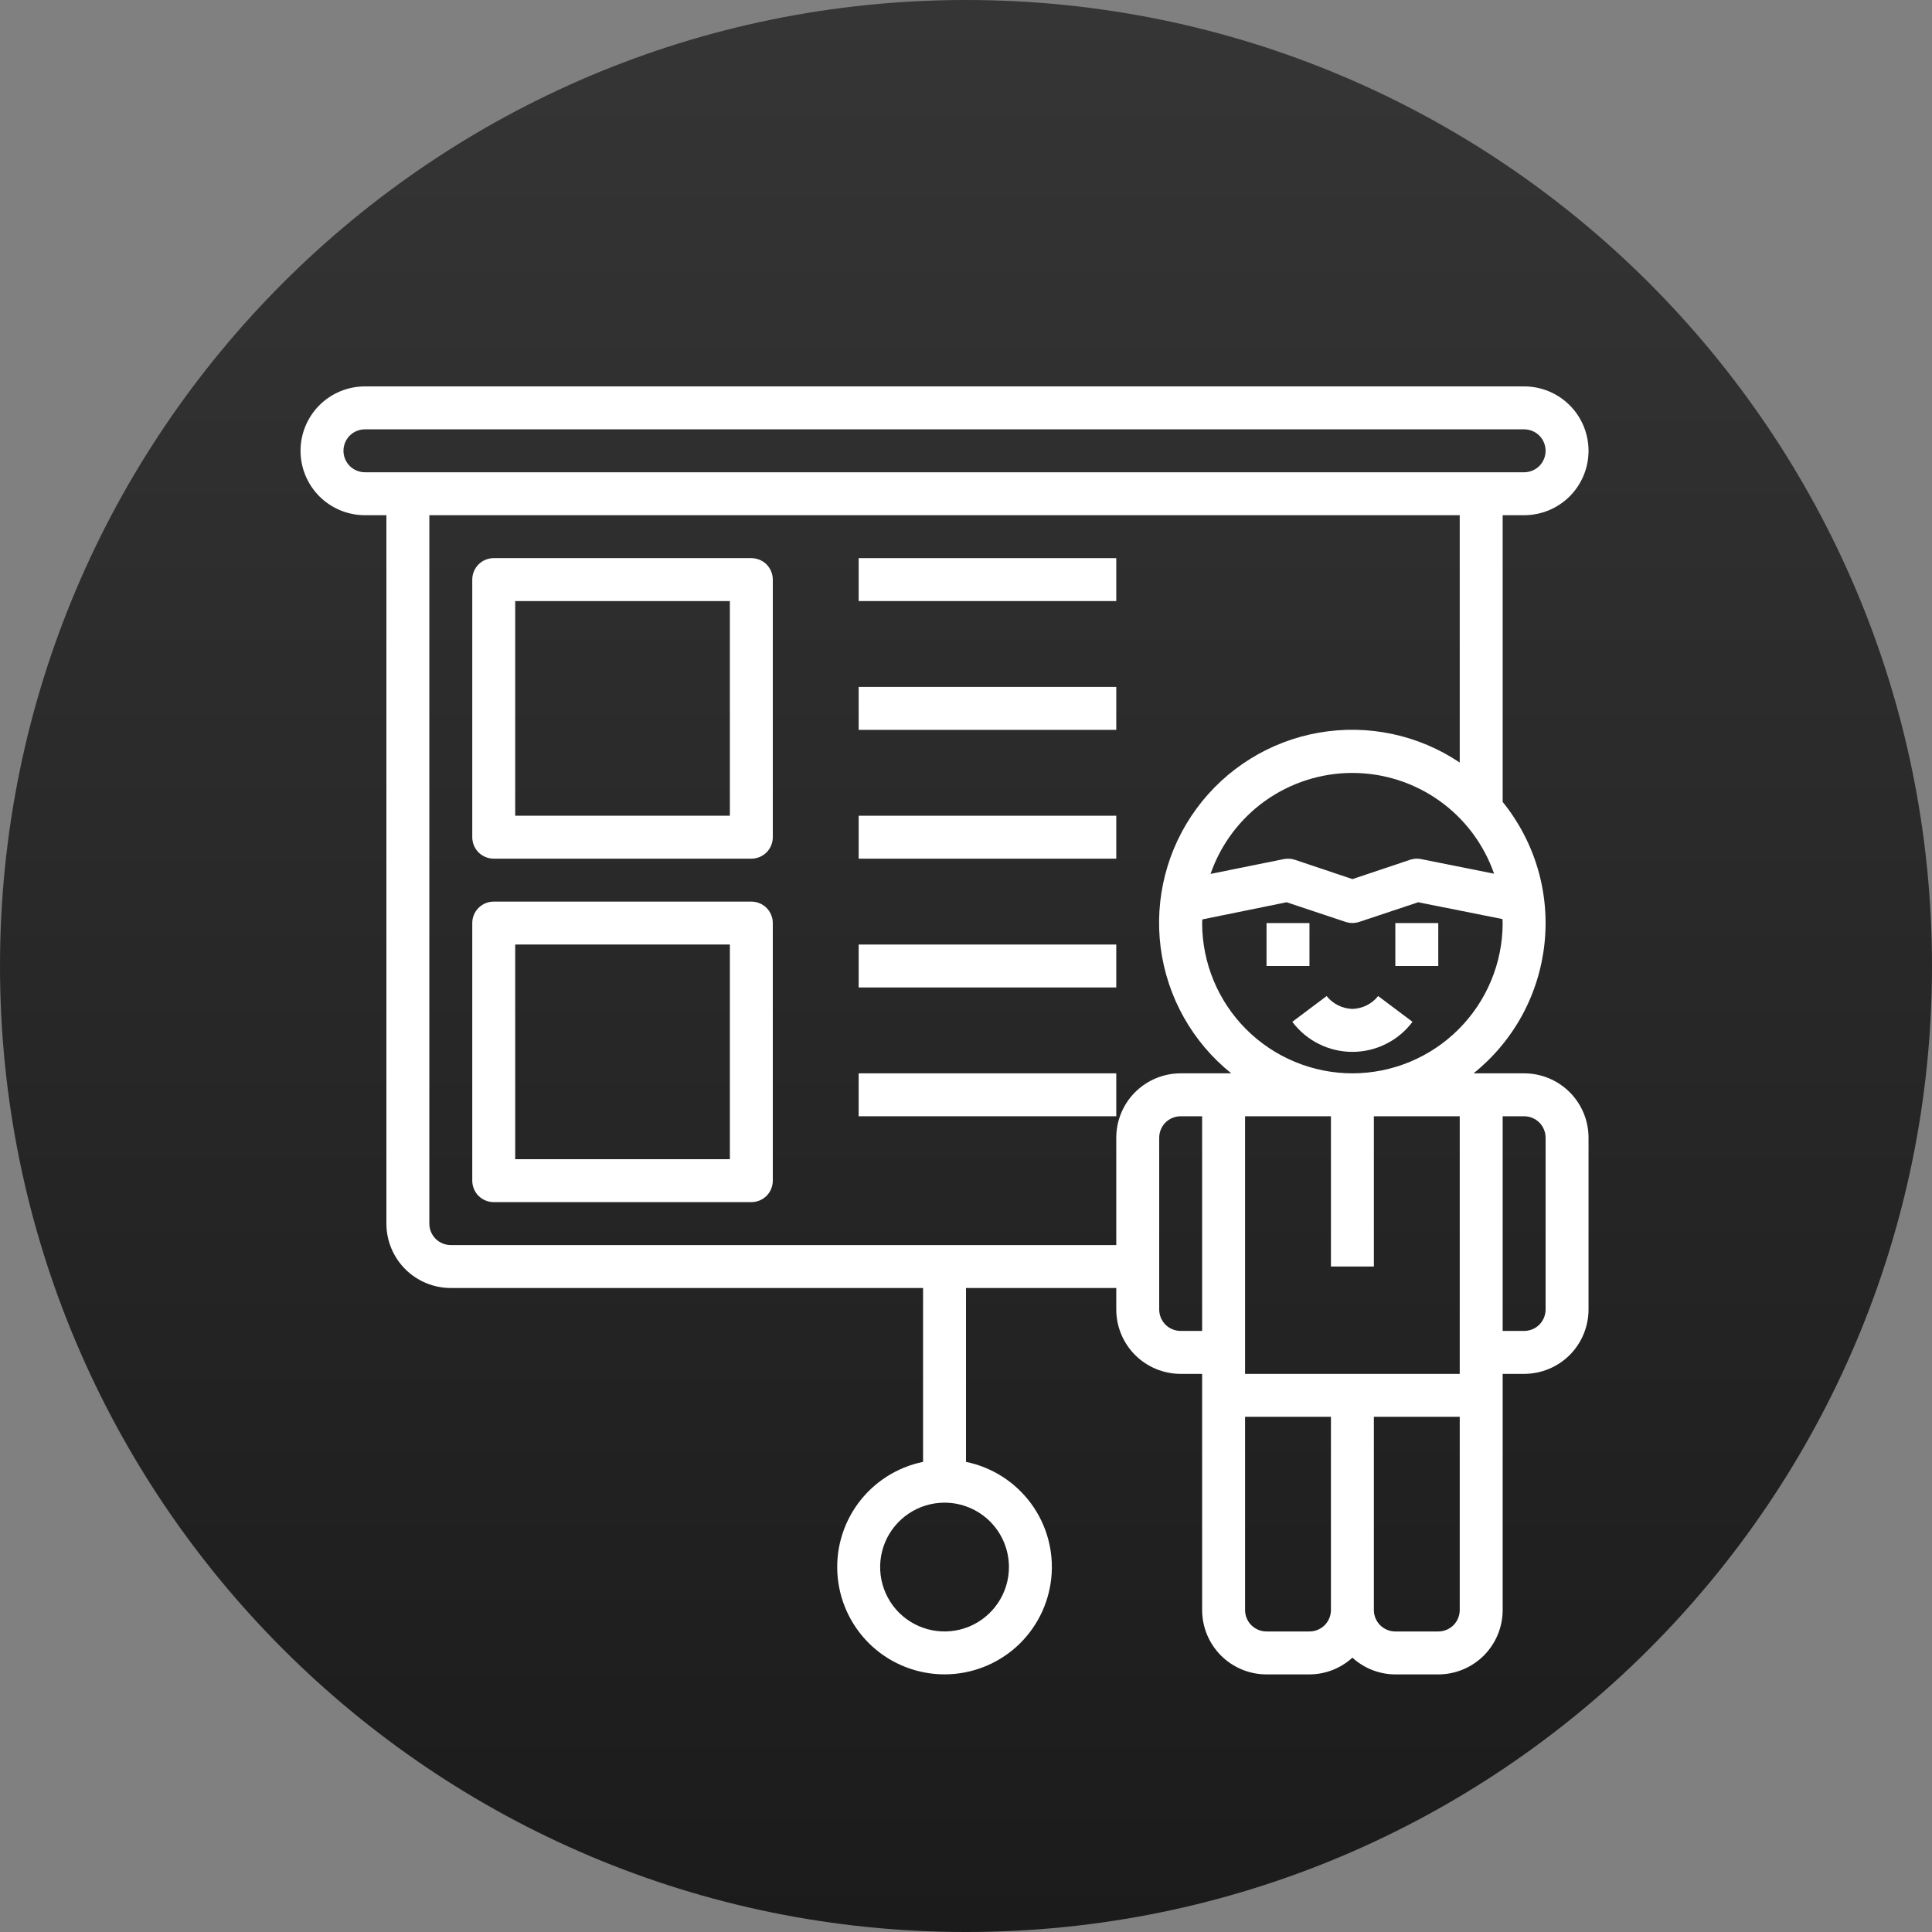 <svg width="45" height="45" viewBox="0 0 45 45" fill="none" xmlns="http://www.w3.org/2000/svg">
<rect x="0" y="0" width="45" height="45" fill="#808080" stroke="none"/>
<g clip-path="url(#clip0_1_2)">
<path d="M45 22.5C45 10.074 34.926 0 22.5 0C10.074 0 0 10.074 0 22.5C0 34.926 10.074 45 22.5 45C34.926 45 45 34.926 45 22.5Z" fill="url(#paint0_linear_1_2)"/>
<path d="M17.5 13H11.5C11.367 13 11.24 13.053 11.146 13.146C11.053 13.24 11 13.367 11 13.5V19.5C11 19.633 11.053 19.76 11.146 19.854C11.24 19.947 11.367 20 11.5 20H17.5C17.633 20 17.76 19.947 17.854 19.854C17.947 19.76 18 19.633 18 19.5V13.5C18 13.367 17.947 13.24 17.854 13.146C17.76 13.053 17.633 13 17.5 13ZM17 19H12V14H17V19Z" fill="white"/>
<path d="M17.5 21H11.5C11.367 21 11.24 21.053 11.146 21.146C11.053 21.24 11 21.367 11 21.5V27.5C11 27.633 11.053 27.76 11.146 27.854C11.24 27.947 11.367 28 11.5 28H17.5C17.633 28 17.76 27.947 17.854 27.854C17.947 27.76 18 27.633 18 27.5V21.5C18 21.367 17.947 21.24 17.854 21.146C17.76 21.053 17.633 21 17.5 21ZM17 27H12V22H17V27Z" fill="white"/>
<path d="M26 13H20V14H26V13Z" fill="white"/>
<path d="M26 16H20V17H26V16Z" fill="white"/>
<path d="M26 19H20V20H26V19Z" fill="white"/>
<path d="M26 22H20V23H26V22Z" fill="white"/>
<path d="M26 25H20V26H26V25Z" fill="white"/>
<path d="M35.5 25H34.322C34.783 24.63 35.166 24.173 35.45 23.655C35.733 23.137 35.911 22.567 35.974 21.98C36.037 21.392 35.984 20.798 35.817 20.232C35.649 19.665 35.372 19.137 35 18.678V12H35.5C35.898 12 36.279 11.842 36.561 11.561C36.842 11.279 37 10.898 37 10.5C37 10.102 36.842 9.721 36.561 9.439C36.279 9.158 35.898 9 35.5 9H8.5C8.102 9 7.721 9.158 7.439 9.439C7.158 9.721 7 10.102 7 10.5C7 10.898 7.158 11.279 7.439 11.561C7.721 11.842 8.102 12 8.5 12H9V28.5C9 28.898 9.158 29.279 9.439 29.561C9.721 29.842 10.102 30 10.5 30H21.5V34.05C20.893 34.174 20.354 34.519 19.986 35.018C19.619 35.517 19.45 36.134 19.513 36.751C19.575 37.367 19.864 37.938 20.323 38.354C20.783 38.769 21.381 38.999 22 38.999C22.619 38.999 23.217 38.769 23.677 38.354C24.136 37.938 24.425 37.367 24.487 36.751C24.55 36.134 24.381 35.517 24.014 35.018C23.646 34.519 23.107 34.174 22.5 34.05V30H26V30.5C26 30.898 26.158 31.279 26.439 31.561C26.721 31.842 27.102 32 27.5 32H28V37.5C28 37.898 28.158 38.279 28.439 38.561C28.721 38.842 29.102 39 29.5 39H30.5C30.87 38.999 31.227 38.86 31.5 38.61C31.773 38.86 32.13 38.999 32.5 39H33.5C33.898 39 34.279 38.842 34.561 38.561C34.842 38.279 35 37.898 35 37.5V32H35.5C35.898 32 36.279 31.842 36.561 31.561C36.842 31.279 37 30.898 37 30.5V26.5C37 26.102 36.842 25.721 36.561 25.439C36.279 25.158 35.898 25 35.5 25ZM23.5 36.5C23.5 36.797 23.412 37.087 23.247 37.333C23.082 37.58 22.848 37.772 22.574 37.886C22.3 37.999 21.998 38.029 21.707 37.971C21.416 37.913 21.149 37.77 20.939 37.561C20.73 37.351 20.587 37.084 20.529 36.793C20.471 36.502 20.501 36.2 20.614 35.926C20.728 35.652 20.92 35.418 21.167 35.253C21.413 35.088 21.703 35 22 35C22.398 35 22.779 35.158 23.061 35.439C23.342 35.721 23.5 36.102 23.5 36.5ZM29 32V26H31V29.5H32V26H34V32H29ZM31.5 25C30.572 24.999 29.682 24.63 29.026 23.974C28.37 23.318 28.001 22.428 28 21.5C28 21.471 28.003 21.443 28.005 21.415L29.968 21.015L31.342 21.473C31.445 21.507 31.555 21.507 31.658 21.473L33.032 21.015L34.995 21.407C34.995 21.438 35 21.468 35 21.498C34.999 22.426 34.631 23.316 33.974 23.973C33.318 24.63 32.428 24.999 31.5 25ZM28.196 20.355C28.433 19.669 28.879 19.074 29.47 18.652C30.062 18.231 30.77 18.004 31.496 18.003C32.222 18.003 32.931 18.228 33.523 18.649C34.115 19.069 34.561 19.664 34.8 20.35L33.1 20.01C33.015 19.992 32.926 19.998 32.844 20.026L31.502 20.476L30.16 20.026C30.077 19.998 29.988 19.993 29.902 20.01L28.196 20.355ZM8 10.5C8 10.367 8.053 10.24 8.146 10.146C8.24 10.053 8.367 10 8.5 10H35.5C35.633 10 35.76 10.053 35.854 10.146C35.947 10.24 36 10.367 36 10.5C36 10.633 35.947 10.76 35.854 10.854C35.76 10.947 35.633 11 35.5 11H8.5C8.367 11 8.24 10.947 8.146 10.854C8.053 10.76 8 10.633 8 10.5ZM26 26.5V29H10.5C10.367 29 10.24 28.947 10.146 28.854C10.053 28.76 10 28.633 10 28.5V12H34V17.761C33.038 17.115 31.863 16.865 30.721 17.065C29.578 17.264 28.558 17.897 27.871 18.831C27.184 19.765 26.885 20.928 27.035 22.078C27.186 23.227 27.774 24.274 28.678 25H27.5C27.102 25 26.721 25.158 26.439 25.439C26.158 25.721 26 26.102 26 26.5ZM27.5 31C27.367 31 27.24 30.947 27.146 30.854C27.053 30.76 27 30.633 27 30.5V26.5C27 26.367 27.053 26.24 27.146 26.146C27.24 26.053 27.367 26 27.5 26H28V31H27.5ZM30.5 38H29.5C29.367 38 29.24 37.947 29.146 37.854C29.053 37.76 29 37.633 29 37.5V33H31V37.5C31 37.633 30.947 37.76 30.854 37.854C30.76 37.947 30.633 38 30.5 38ZM33.5 38H32.5C32.367 38 32.24 37.947 32.146 37.854C32.053 37.76 32 37.633 32 37.5V33H34V37.5C34 37.633 33.947 37.76 33.854 37.854C33.76 37.947 33.633 38 33.5 38ZM36 30.5C36 30.633 35.947 30.76 35.854 30.854C35.76 30.947 35.633 31 35.5 31H35V26H35.5C35.633 26 35.76 26.053 35.854 26.146C35.947 26.24 36 26.367 36 26.5V30.5Z" fill="white"/>
<path d="M33.5 21.5H32.5V22.5H33.5V21.5Z" fill="white"/>
<path d="M31.5 23.5C31.384 23.496 31.271 23.468 31.167 23.416C31.063 23.364 30.972 23.291 30.9 23.2L30.1 23.8C30.263 24.017 30.474 24.194 30.717 24.315C30.96 24.437 31.228 24.5 31.5 24.5C31.772 24.5 32.04 24.437 32.283 24.315C32.526 24.194 32.737 24.017 32.9 23.8L32.1 23.2C32.028 23.291 31.936 23.364 31.833 23.416C31.729 23.468 31.616 23.496 31.5 23.5Z" fill="white"/>
<path d="M30.5 21.5H29.5V22.5H30.5V21.5Z" fill="white"/>
</g>
<defs>
<linearGradient id="paint0_linear_1_2" x1="22" y1="-3.29812e-07" x2="22" y2="45" gradientUnits="userSpaceOnUse">
<stop stop-color="#353535"/>
<stop offset="0.122" stop-color="#323232"/>
<stop offset="1" stop-color="#1B1B1B"/>
</linearGradient>
<clipPath id="clip0_1_2">
<rect width="45" height="45" fill="white"/>
</clipPath>
</defs>
</svg>
